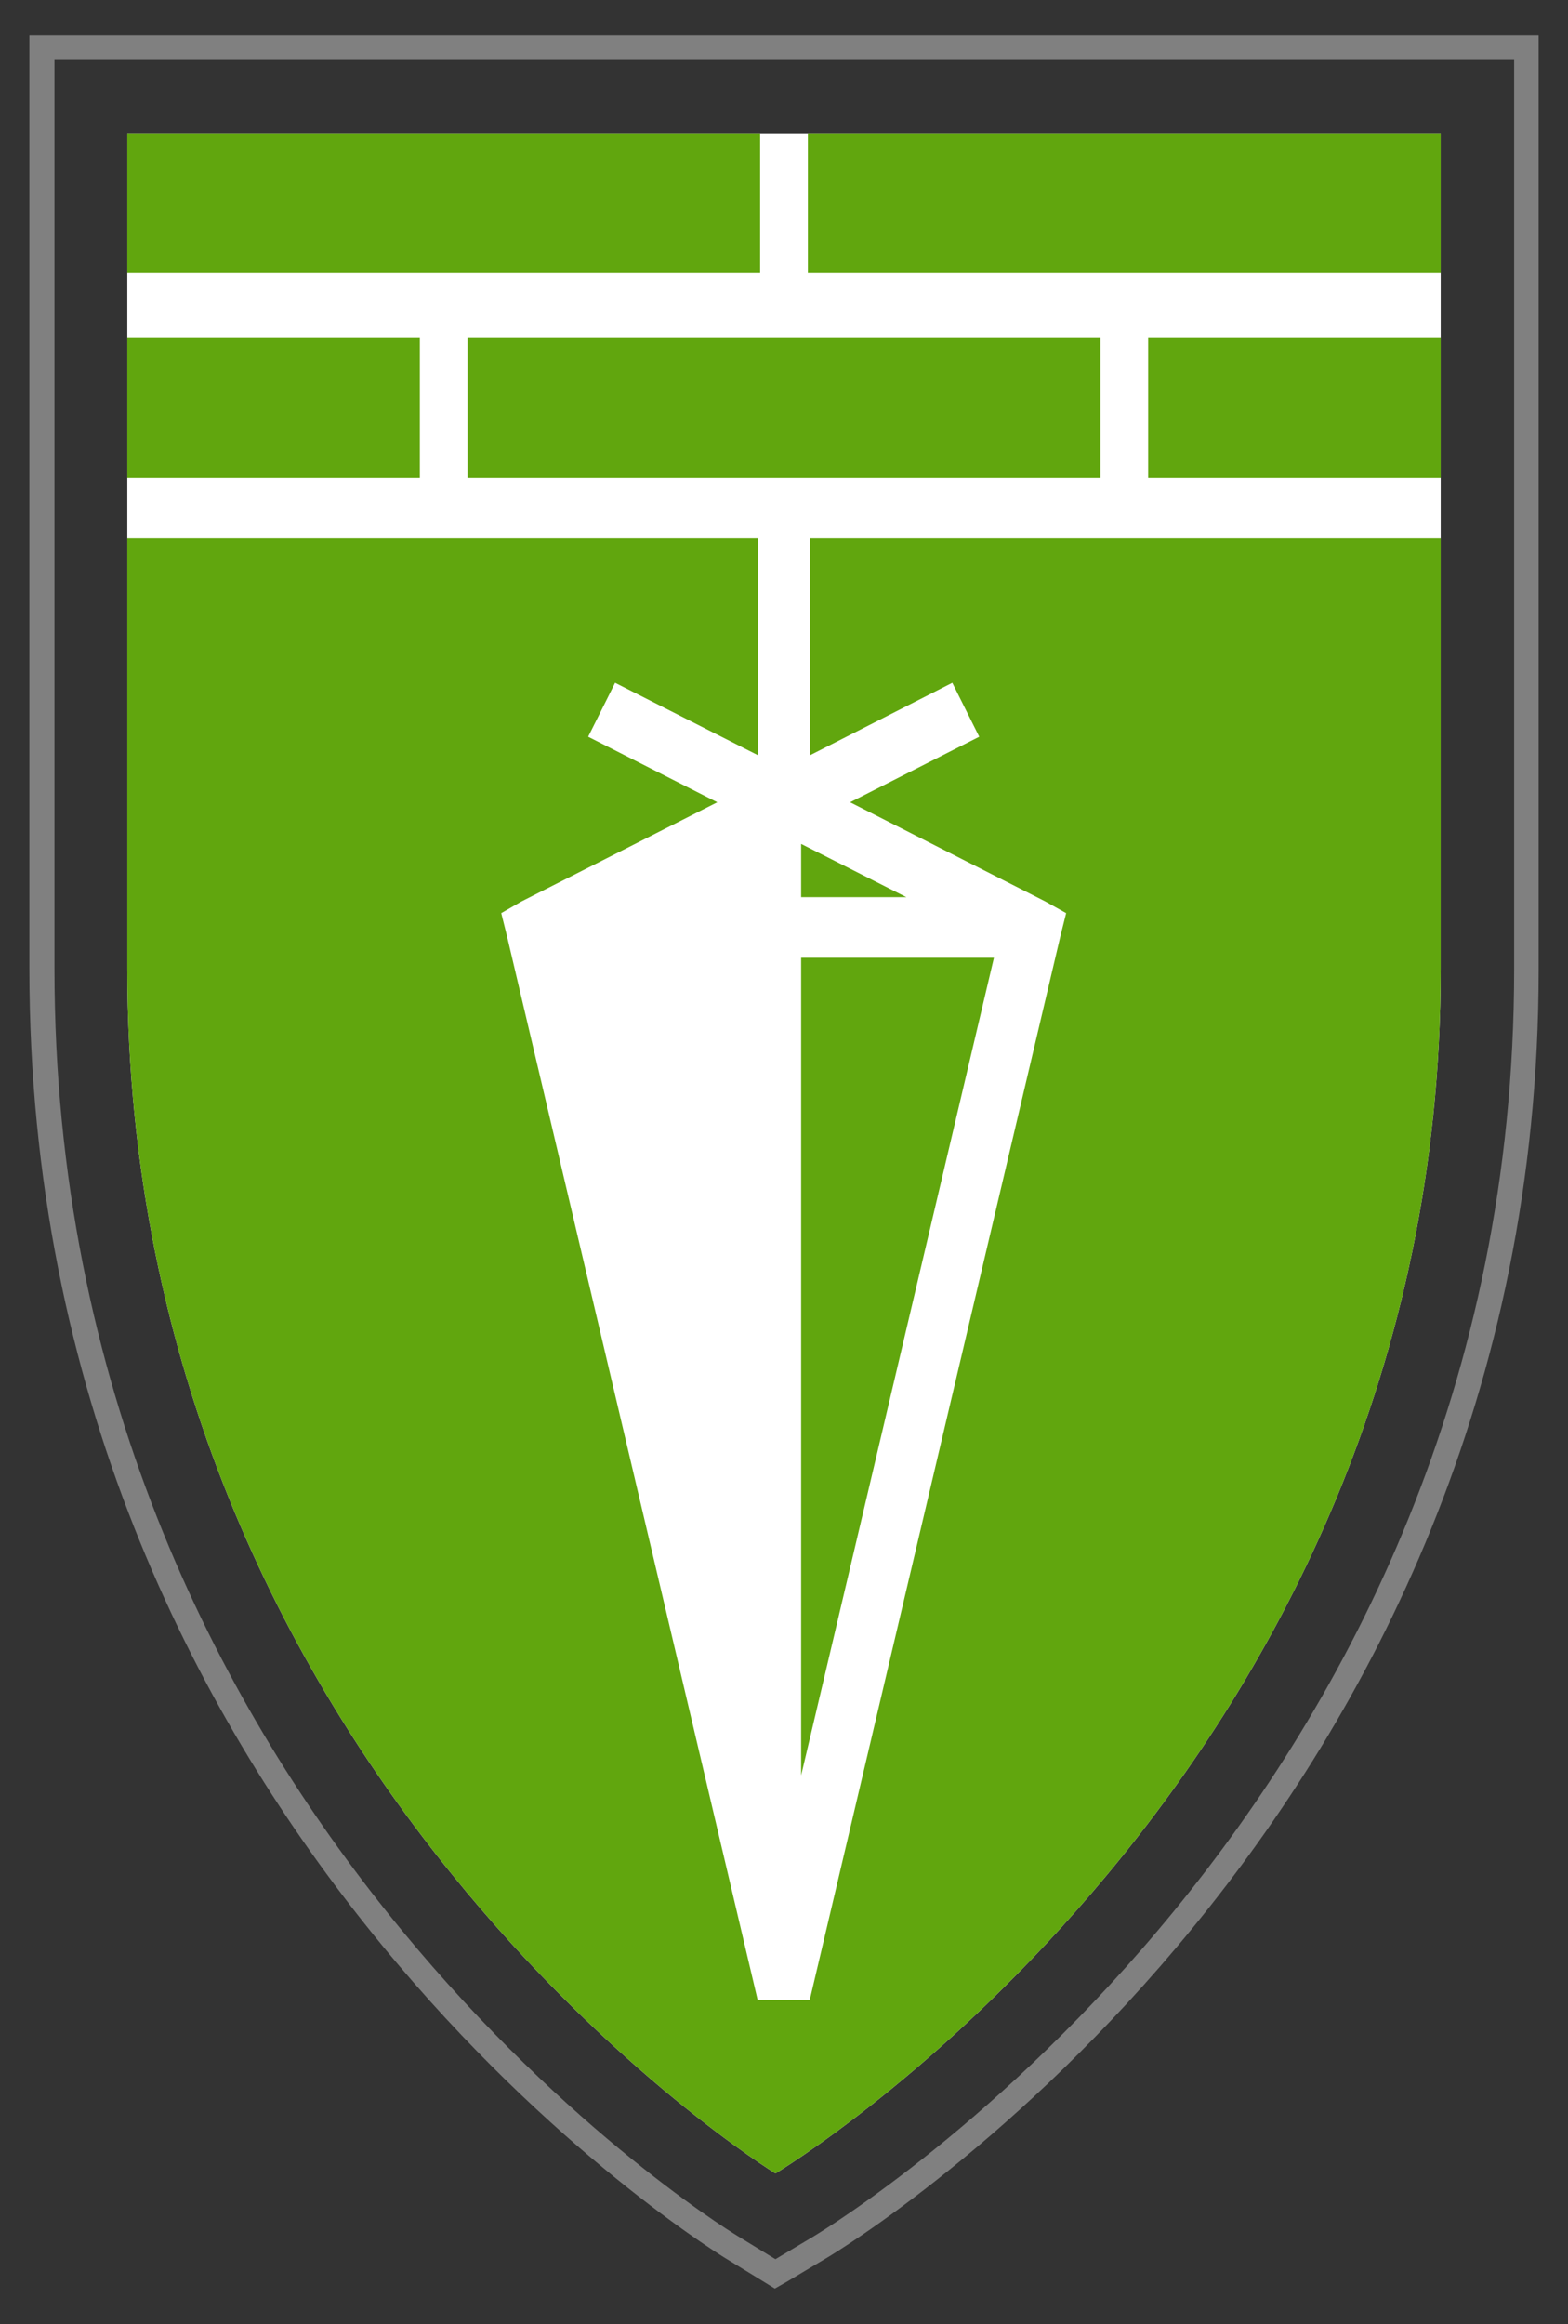 <?xml version="1.0" encoding="UTF-8"?>
<svg xmlns="http://www.w3.org/2000/svg" xmlns:xlink="http://www.w3.org/1999/xlink" version="1.1" id="Layer_1" x="0px" y="0px" viewBox="0 0 256.2 379.5" style="enable-background:new 0 0 256.2 379.5;" xml:space="preserve">
<rect x="0" y="0" width="256.2" height="379.5" fill="#333333" stroke="none"/>
<style type="text/css">
	.st0{fill:#808080;}
	.st1{fill:#FFFFFF;}
	.st2{fill:#61A60E;}
</style>
<g>
	<g>
		<path class="st0" d="M247.4,9.8v148.4c0,136.9-109.9,204.2-114.5,207l-6.2,3.7l-6.2-3.8C115.9,362.3,8.9,295,8.9,158.2V9.8    L247.4,9.8 M251.4,5.8h-4H8.8h-4v4v148.4c0,139,108.9,207.5,113.5,210.4l6.2,3.8l2.1,1.3l2.1-1.2l6.2-3.7    c4.8-2.8,116.5-71.3,116.5-210.4V9.8L251.4,5.8L251.4,5.8z"></path>
	</g>
	<path class="st1" d="M20.8,21.8v66.1l0,0c0,64,0,6.3,0,70.3c0,131.7,105.9,196.7,105.9,196.7s108.7-65,108.7-196.7V87.9V21.8   L20.8,21.8L20.8,21.8z"></path>
	<g>
		<g>
			<polygon class="st2" points="130.9,146.5 148.1,146.5 130.9,137.8    "></polygon>
			<polygon class="st2" points="130.9,289.9 162.4,156.4 130.9,156.4    "></polygon>
			<path class="st2" d="M132.4,87.9v35.4l23.2-11.8l4.4,8.8L138.9,131l31.9,16.2l3.4,1.9l-0.9,3.6l-41,173.9h-8.5l-41-173.9     l-0.9-3.6l3.3-1.9l32-16.2l-21.1-10.7l4.4-8.8l23.3,11.8V87.9h-103c0,64,0,6.3,0,70.3c0,131.7,105.9,196.7,105.9,196.7     s108.7-65,108.7-196.7V87.9L132.4,87.9L132.4,87.9z"></path>
		</g>
		<rect x="187.6" y="55.2" class="st2" width="47.8" height="22.8"></rect>
		<rect x="20.8" y="55.2" class="st2" width="47.8" height="22.8"></rect>
		<rect x="20.8" y="21.8" class="st2" width="103.4" height="22.8"></rect>
		<rect x="76.4" y="55.2" class="st2" width="103.4" height="22.8"></rect>
		<rect x="132" y="21.8" class="st2" width="103.4" height="22.8"></rect>
	</g>
</g>
</svg>
